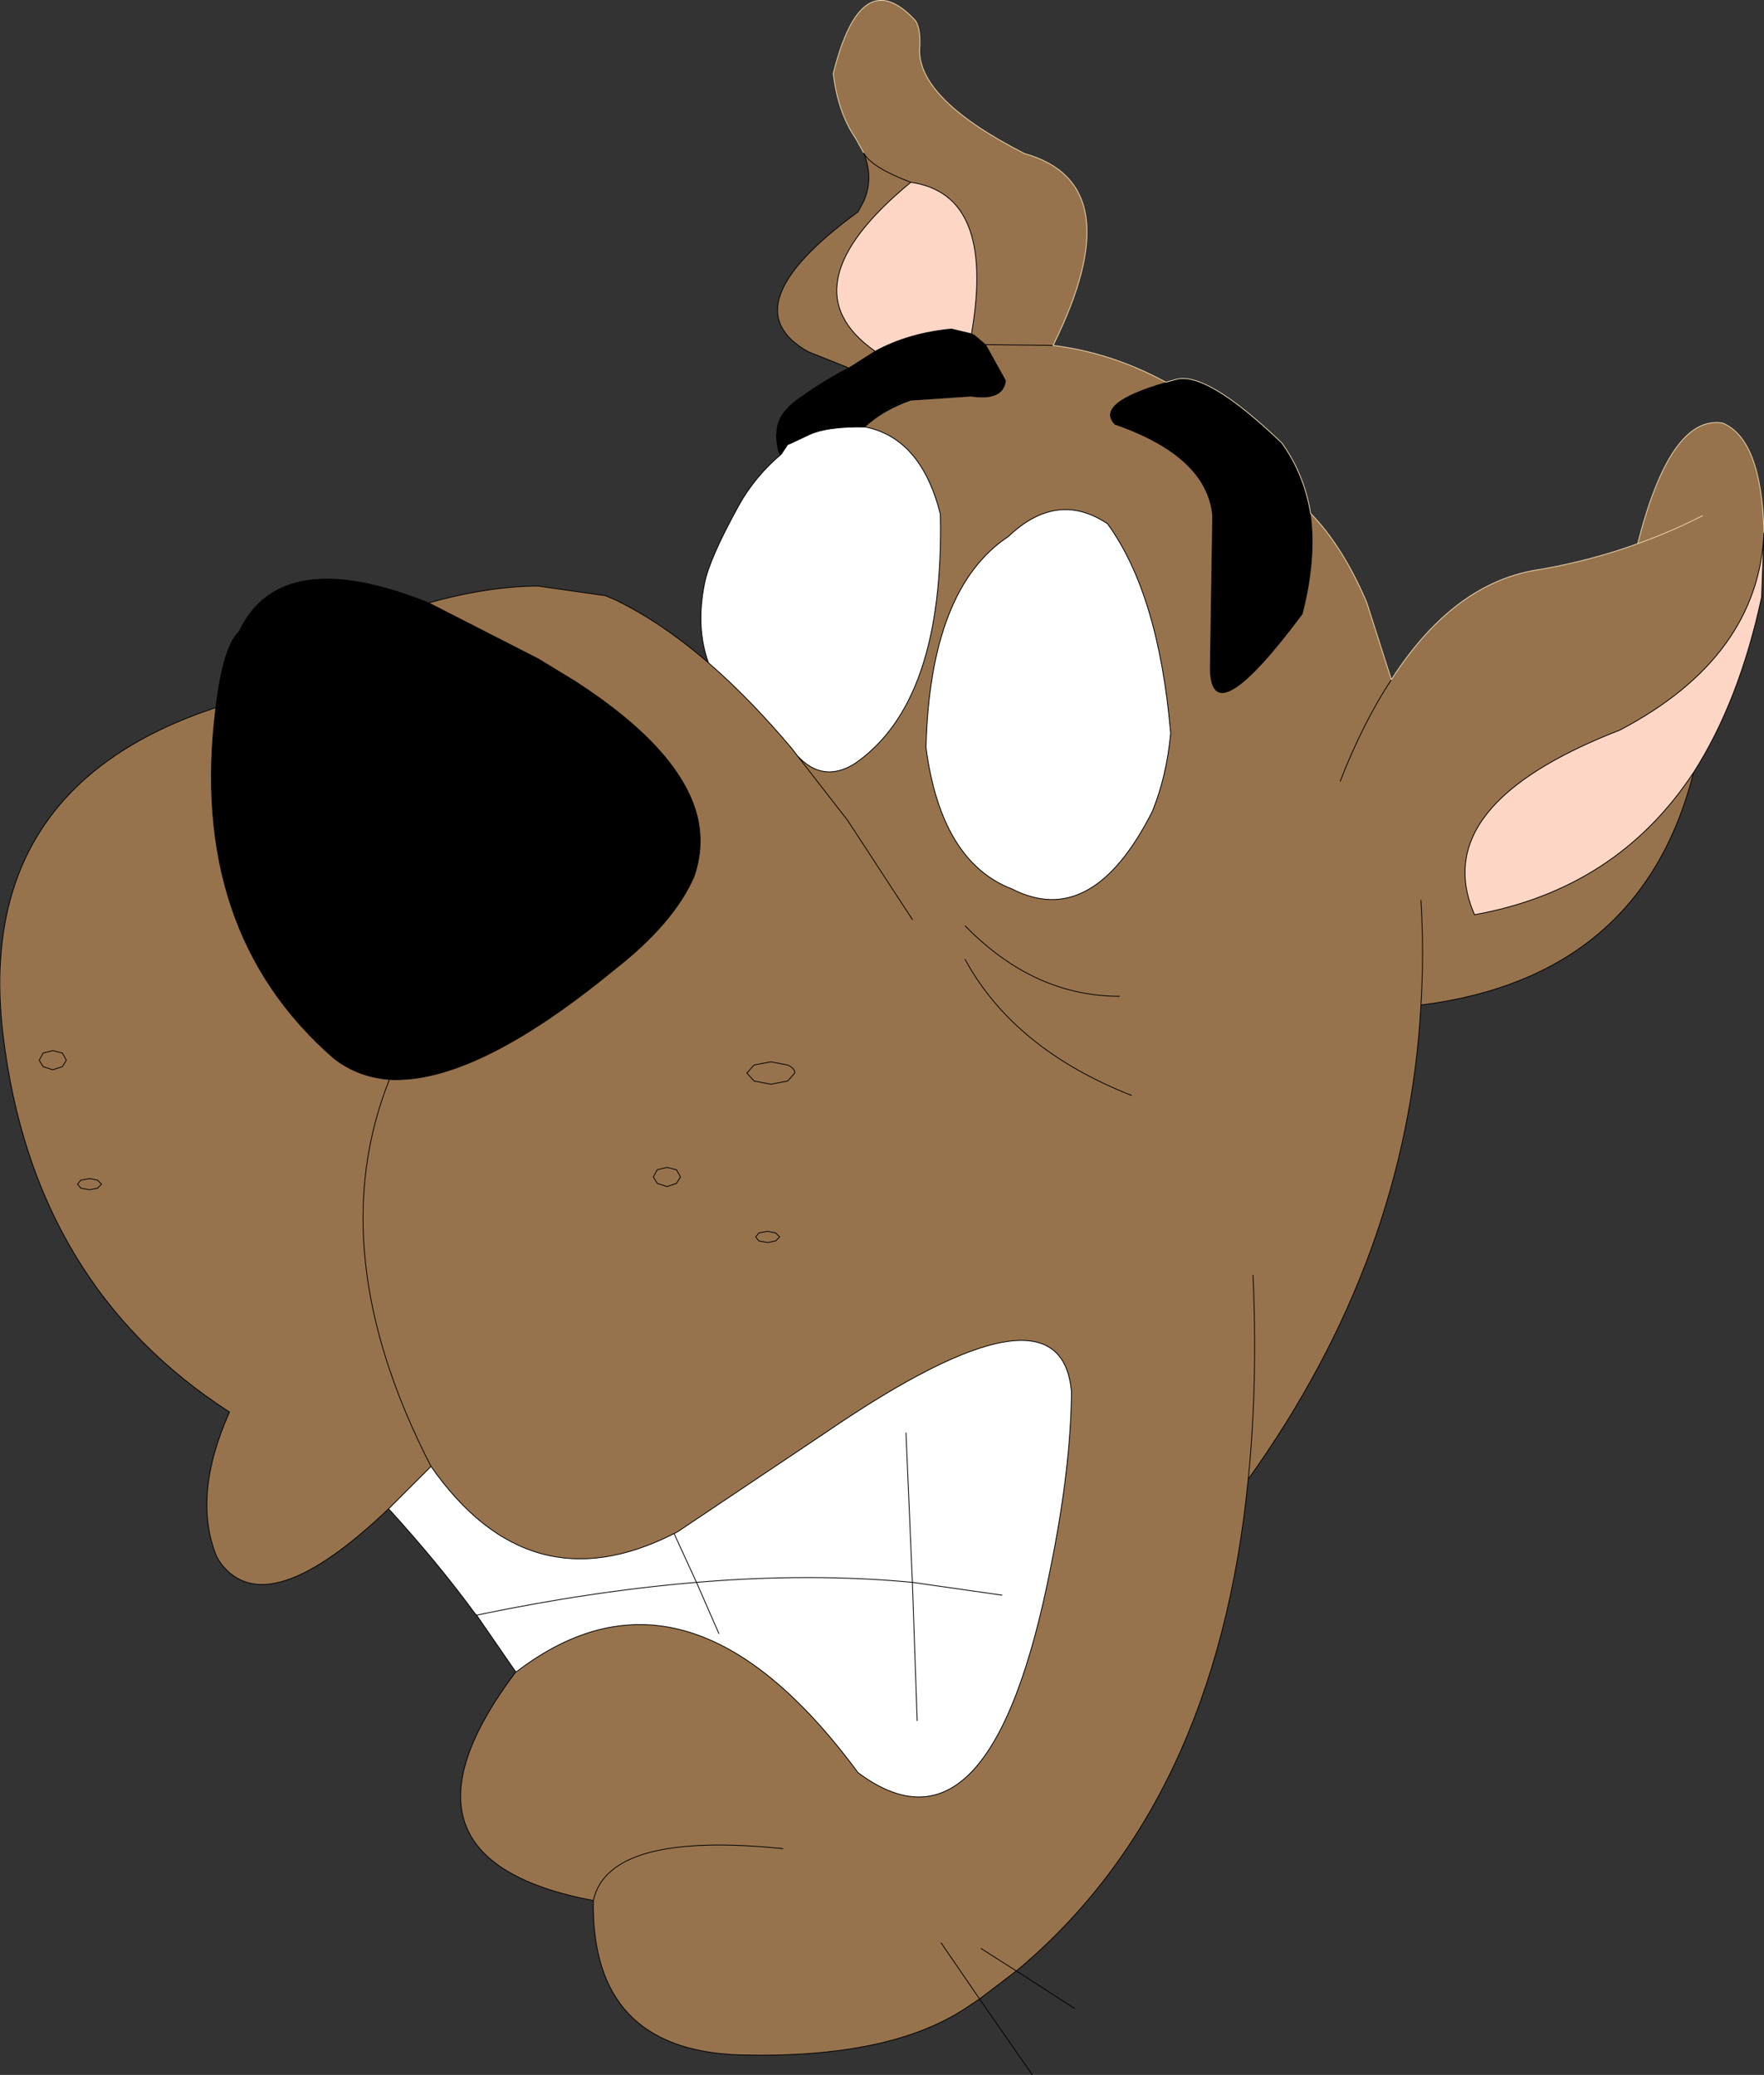 <?xml version="1.0" encoding="UTF-8" standalone="no"?>
<svg xmlns:xlink="http://www.w3.org/1999/xlink" height="129.75px" width="110.3px" xmlns="http://www.w3.org/2000/svg">
  <rect width="100%" height="100%" fill="#333333" stroke="none"/>
  <g transform="matrix(1.0, 0.0, 0.0, 1.0, 55.1, 64.85)">
    <path d="M-1.0 -38.15 Q2.5 -37.45 3.7 -32.7 3.95 -20.95 -1.65 -17.1 -3.65 -15.85 -5.25 -17.6 L-5.55 -18.0 Q-8.2 -21.15 -10.8 -23.4 -11.6 -25.6 -11.05 -28.35 -10.75 -29.9 -8.9 -33.25 -7.9 -35.05 -6.25 -36.45 L-5.85 -37.05 Q-5.8 -37.05 -4.65 -37.6 -3.5 -38.2 -1.0 -38.15 M14.15 -32.1 Q17.35 -27.7 18.1 -19.0 17.85 -16.3 16.95 -14.1 13.2 -6.7 8.2 -9.25 3.75 -10.95 2.8 -18.1 3.05 -28.05 7.95 -31.3 11.0 -34.2 14.15 -32.1 M-28.15 26.85 Q-22.0 35.65 -12.95 31.05 L-12.75 30.95 -3.5 24.75 Q11.25 14.65 11.9 22.2 11.85 27.0 10.6 33.15 6.85 52.2 -1.45 46.0 -12.1 31.55 -22.75 39.65 L-22.85 39.7 -25.3 36.15 -25.4 36.05 Q-27.7 32.9 -30.8 29.5 L-28.15 26.85 M2.25 42.75 L1.95 34.1 1.55 24.75 1.95 34.1 7.55 34.9 1.95 34.1 2.25 42.75 M-12.95 31.05 L-11.55 34.1 Q-18.1 34.65 -25.3 36.15 -18.1 34.65 -11.55 34.1 L-12.95 31.05 M1.95 34.1 Q-4.4 33.5 -11.55 34.1 L-10.15 37.3 -11.55 34.1 Q-4.4 33.5 1.95 34.1" fill="#ffffff" fill-rule="evenodd" stroke="none"/>
    <path d="M5.65 -44.0 L5.85 -43.9 6.55 -43.3 7.8 -41.05 Q7.65 -39.75 5.6 -40.05 L1.85 -39.8 Q0.15 -39.2 -1.0 -38.15 -3.5 -38.2 -4.65 -37.6 -5.8 -37.05 -5.85 -37.05 L-6.25 -36.45 Q-6.5 -36.45 -6.55 -37.7 -6.6 -39.0 -5.0 -40.05 -3.45 -41.15 -2.05 -41.85 L-0.4 -42.9 Q1.7 -44.05 4.4 -44.3 L5.65 -44.0 M17.8 -40.95 L18.35 -41.1 Q20.25 -41.75 25.05 -37.15 26.45 -35.2 26.85 -32.75 27.25 -29.95 26.35 -26.45 20.65 -18.8 20.55 -23.0 L20.7 -32.6 Q20.35 -36.3 14.6 -38.3 13.3 -39.65 17.8 -40.95 M-30.75 2.65 Q-32.7 2.5 -34.2 1.35 -43.35 -6.6 -41.6 -20.6 -41.15 -24.4 -40.15 -25.35 -37.55 -30.85 -28.3 -27.15 L-21.45 -23.65 -19.15 -22.25 Q-12.35 -17.85 -11.45 -13.55 -11.1 -11.8 -11.7 -10.05 -12.95 -7.15 -16.65 -4.25 -25.4 2.95 -30.75 2.65" fill="#000000" fill-rule="evenodd" stroke="none"/>
    <path d="M1.85 -53.45 Q7.15 -52.7 5.65 -44.0 L4.4 -44.3 Q1.7 -44.05 -0.4 -42.9 -6.1 -46.9 1.85 -53.45 M55.2 -31.55 L55.05 -27.5 Q53.65 -21.0 50.8 -16.55 46.0 -9.25 37.1 -7.65 34.1 -14.5 46.2 -19.2 54.85 -23.75 55.2 -31.55" fill="#fdd6c6" fill-rule="evenodd" stroke="none"/>
    <path d="M-1.1 -55.3 L-1.6 -56.2 Q-2.7 -57.8 -3.0 -60.25 -1.25 -67.25 2.15 -63.55 2.5 -63.0 2.4 -61.7 2.4 -58.6 8.95 -55.25 15.75 -53.35 10.75 -43.25 L6.55 -43.3 10.75 -43.25 Q14.4 -42.8 17.8 -40.95 13.3 -39.65 14.6 -38.3 20.35 -36.3 20.7 -32.6 L20.55 -23.0 Q20.65 -18.8 26.35 -26.45 27.25 -29.95 26.85 -32.75 28.85 -30.7 30.35 -27.2 L31.9 -22.35 Q35.85 -28.5 41.25 -29.25 44.4 -29.8 47.3 -30.85 49.35 -38.9 52.6 -38.4 55.05 -37.4 55.2 -31.55 54.85 -23.75 46.2 -19.2 34.1 -14.5 37.1 -7.65 46.0 -9.25 50.8 -16.55 47.55 -3.75 33.75 -2.0 32.9 13.75 22.95 27.65 20.95 48.0 8.45 58.4 L6.25 57.0 8.45 58.4 6.15 60.15 5.25 60.75 Q0.45 63.9 -8.85 63.65 -18.15 63.35 -18.0 54.0 -31.65 51.4 -22.85 39.7 L-22.75 39.65 Q-12.1 31.55 -1.45 46.0 6.85 52.2 10.6 33.15 11.85 27.0 11.9 22.2 11.25 14.65 -3.5 24.75 L-12.75 30.95 -12.95 31.05 Q-22.0 35.65 -28.15 26.85 L-30.8 29.5 Q-38.4 36.75 -41.3 32.9 L-41.55 32.5 Q-43.1 28.7 -40.75 23.45 -53.0 15.55 -54.9 -0.05 -56.8 -15.6 -41.6 -20.6 -43.35 -6.6 -34.2 1.35 -32.7 2.5 -30.75 2.65 -35.05 13.45 -28.15 26.85 -35.05 13.45 -30.75 2.65 -25.4 2.95 -16.65 -4.25 -12.95 -7.15 -11.7 -10.05 -11.1 -11.8 -11.45 -13.55 -12.35 -17.85 -19.15 -22.25 L-21.45 -23.65 -28.3 -27.15 Q-24.5 -28.2 -21.45 -28.2 L-17.25 -27.6 -16.65 -27.35 Q-13.75 -25.95 -10.8 -23.4 -8.2 -21.15 -5.55 -18.0 L-5.25 -17.6 Q-3.65 -15.85 -1.65 -17.1 3.95 -20.95 3.7 -32.7 2.5 -37.45 -1.0 -38.15 0.15 -39.2 1.85 -39.8 L5.6 -40.05 Q7.65 -39.75 7.8 -41.05 L6.55 -43.3 5.85 -43.9 5.65 -44.0 Q7.15 -52.7 1.85 -53.45 -0.65 -54.4 -1.1 -55.3 -0.65 -54.4 1.85 -53.45 -6.1 -46.9 -0.4 -42.9 L-2.05 -41.85 -4.55 -42.85 Q-9.6 -45.65 -1.45 -51.6 L-1.1 -52.25 Q-0.45 -53.7 -1.1 -55.3 M1.95 -7.35 L-2.1 -13.55 -5.25 -17.6 -2.1 -13.55 1.95 -7.35 M14.15 -32.1 Q11.0 -34.2 7.95 -31.3 3.05 -28.05 2.8 -18.1 3.75 -10.95 8.2 -9.25 13.2 -6.7 16.95 -14.1 17.85 -16.3 18.1 -19.0 17.35 -27.7 14.15 -32.1 M28.7 -16.0 Q30.15 -19.7 31.9 -22.35 30.15 -19.7 28.7 -16.0 M33.75 -2.0 Q33.95 -5.25 33.75 -8.55 33.95 -5.25 33.75 -2.0 M14.9 -2.55 Q9.55 -2.55 5.25 -6.95 9.55 -2.55 14.9 -2.55 M51.35 -32.6 Q49.4 -31.6 47.3 -30.85 49.4 -31.6 51.35 -32.6 M-6.15 50.75 Q-17.05 49.65 -18.0 54.0 -17.05 49.65 -6.15 50.75 M23.25 14.9 Q23.55 21.7 22.95 27.65 23.55 21.7 23.25 14.9 M15.65 3.65 Q8.3 0.75 5.25 -4.85 8.3 0.75 15.65 3.65 M3.75 56.65 L6.15 60.15 3.75 56.65" fill="#97734d" fill-rule="evenodd" stroke="none"/>
    <path d="M-1.1 -55.3 Q-0.65 -54.4 1.85 -53.45 7.15 -52.7 5.65 -44.0 M6.55 -43.3 L10.75 -43.25 M55.2 -31.55 L55.05 -27.5 Q53.65 -21.0 50.8 -16.55 47.55 -3.75 33.75 -2.0 32.9 13.75 22.95 27.65 20.95 48.0 8.45 58.4 L12.1 60.75 M-1.0 -38.15 Q2.5 -37.45 3.7 -32.7 3.95 -20.95 -1.65 -17.1 -3.65 -15.85 -5.25 -17.6 L-2.1 -13.55 1.95 -7.35 M14.15 -32.1 Q17.35 -27.7 18.1 -19.0 17.85 -16.3 16.95 -14.1 13.2 -6.7 8.2 -9.25 3.75 -10.95 2.8 -18.1 3.05 -28.05 7.95 -31.3 11.0 -34.2 14.15 -32.1 M5.25 -6.95 Q9.55 -2.55 14.9 -2.55 M33.75 -8.55 Q33.95 -5.25 33.75 -2.0 M31.9 -22.35 Q30.15 -19.7 28.7 -16.0 M50.8 -16.55 Q46.0 -9.25 37.1 -7.65 34.1 -14.5 46.2 -19.2 54.85 -23.75 55.2 -31.55 M-28.15 26.85 Q-22.0 35.65 -12.95 31.05 L-12.75 30.95 -3.5 24.75 Q11.25 14.65 11.9 22.2 11.85 27.0 10.6 33.15 6.85 52.2 -1.45 46.0 -12.1 31.55 -22.75 39.65 L-22.85 39.7 Q-31.65 51.4 -18.0 54.0 -17.05 49.65 -6.15 50.75 M1.55 24.75 L1.95 34.1 7.55 34.9 M1.95 34.1 L2.25 42.75 M22.95 27.65 Q23.55 21.7 23.25 14.9 M8.45 58.4 L6.25 57.0 M6.15 60.15 L8.45 58.4 M6.15 60.15 L5.25 60.75 Q0.45 63.9 -8.85 63.65 -18.15 63.35 -18.0 54.0 M9.45 64.9 L6.15 60.15 3.75 56.65 M5.25 -4.85 Q8.3 0.75 15.65 3.65 M-1.1 -55.3 Q-0.45 -53.7 -1.1 -52.25 L-1.45 -51.6 Q-9.6 -45.65 -4.55 -42.85 L-2.05 -41.85 M-0.4 -42.9 Q-6.1 -46.9 1.85 -53.45 M-41.6 -20.6 Q-56.8 -15.6 -54.9 -0.05 -53.0 15.55 -40.75 23.45 -43.1 28.7 -41.55 32.5 L-41.3 32.9 Q-38.4 36.75 -30.8 29.5 L-28.15 26.85 Q-35.05 13.45 -30.75 2.65 -32.7 2.5 -34.2 1.35 -43.35 -6.6 -41.6 -20.6 -41.15 -24.4 -40.15 -25.35 -37.55 -30.85 -28.3 -27.15 -24.5 -28.2 -21.45 -28.2 L-17.25 -27.6 -16.65 -27.35 Q-13.75 -25.95 -10.8 -23.4 -11.6 -25.6 -11.05 -28.35 -10.75 -29.9 -8.9 -33.25 -7.9 -35.05 -6.25 -36.45 -6.5 -36.45 -6.55 -37.7 M-6.25 -36.45 L-5.85 -37.05 Q-5.8 -37.05 -4.65 -37.6 -3.5 -38.2 -1.0 -38.15 M-10.8 -23.4 Q-8.2 -21.15 -5.55 -18.0 L-5.25 -17.6 M-28.3 -27.15 L-21.45 -23.65 -19.15 -22.25 Q-12.35 -17.85 -11.45 -13.55 -11.1 -11.8 -11.7 -10.05 -12.95 -7.15 -16.65 -4.25 -25.4 2.95 -30.75 2.65 M-30.8 29.5 Q-27.7 32.9 -25.4 36.05 L-25.3 36.15 Q-18.1 34.65 -11.55 34.1 L-12.95 31.05 M-25.3 36.15 L-22.85 39.7 M-10.15 37.3 L-11.55 34.1 Q-4.4 33.5 1.95 34.1" fill="none" stroke="#000000" stroke-linecap="round" stroke-linejoin="round" stroke-width="0.05"/>
    <path d="M10.75 -43.25 Q15.75 -53.35 8.95 -55.25 2.4 -58.6 2.4 -61.7 2.5 -63.0 2.15 -63.55 -1.25 -67.25 -3.0 -60.25 -2.7 -57.8 -1.6 -56.2 L-1.1 -55.3 M10.75 -43.25 Q14.4 -42.8 17.8 -40.95 L18.35 -41.1 Q20.25 -41.75 25.05 -37.15 26.45 -35.2 26.85 -32.75 28.85 -30.7 30.35 -27.2 L31.9 -22.35 Q35.85 -28.5 41.25 -29.25 44.4 -29.8 47.3 -30.85 49.35 -38.9 52.6 -38.4 55.05 -37.4 55.2 -31.55 M47.3 -30.85 Q49.4 -31.6 51.35 -32.6" fill="none" stroke="#ebd5ab" stroke-linecap="round" stroke-linejoin="round" stroke-width="0.05"/>
    <path d="M-5.85 1.75 Q-5.4 1.95 -5.4 2.25 L-5.85 2.75 -6.9 2.95 -7.95 2.75 -8.4 2.25 -7.95 1.75 -6.9 1.55 -5.85 1.75 M-6.6 12.25 L-6.35 12.5 -6.6 12.75 -7.1 12.85 -7.65 12.75 -7.85 12.5 -7.65 12.25 -7.1 12.15 -6.6 12.25 M-12.8 9.15 L-13.4 9.35 -14.0 9.15 -14.25 8.75 -14.0 8.3 -13.4 8.15 -12.8 8.3 -12.55 8.75 -12.8 9.15 M-48.75 9.2 L-49.0 9.45 -49.5 9.55 -50.05 9.45 -50.25 9.2 -50.05 8.95 -49.5 8.85 -49.0 8.95 -48.75 9.2 M-51.2 1.85 L-51.8 2.05 -52.4 1.85 -52.65 1.45 -52.4 1.0 -51.8 0.85 -51.2 1.0 -50.95 1.45 -51.2 1.85" fill="none" stroke="#000000" stroke-linecap="round" stroke-linejoin="round" stroke-width="0.05"/>
  </g>
</svg>
